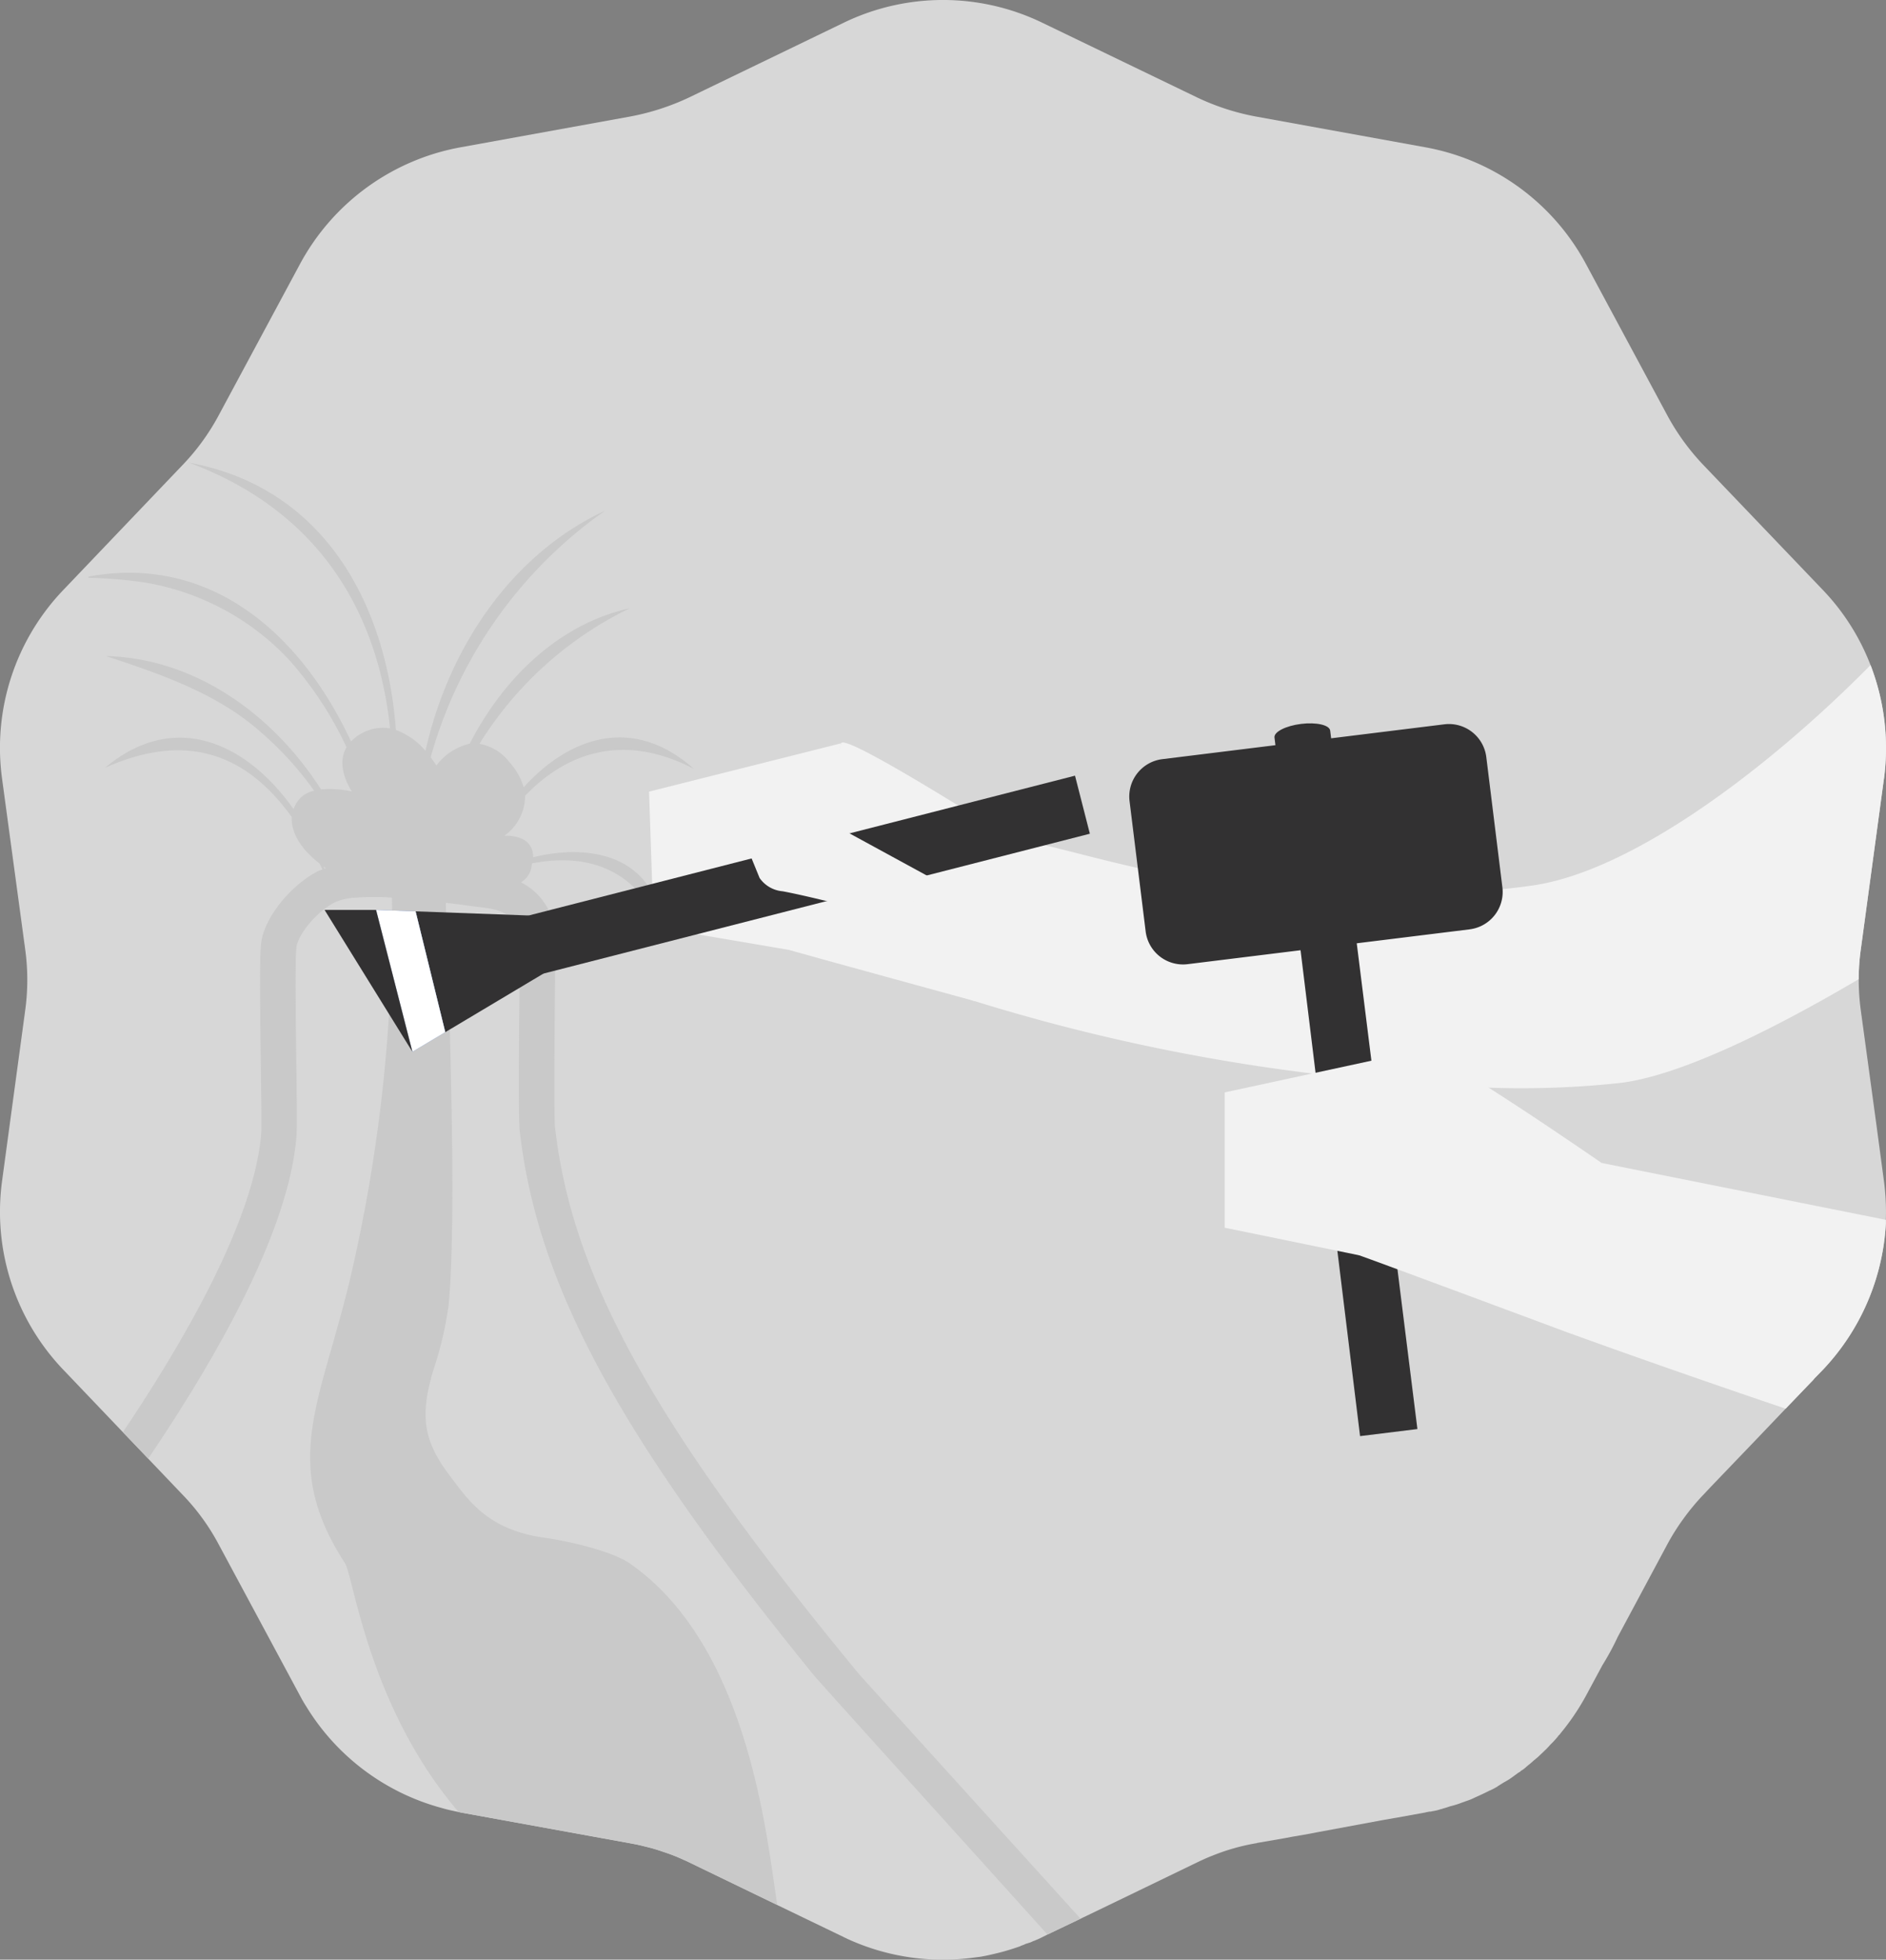 <svg xmlns="http://www.w3.org/2000/svg" xmlns:xlink="http://www.w3.org/1999/xlink" width="154.933" height="160.976" viewBox="0 0 154.933 160.976">
  <rect x="0" y="0" width="154.933" height="160.976" fill="#808080" stroke="none"/>
  <defs>
    <clipPath id="clip-path">
      <rect id="Rectangle_176" data-name="Rectangle 176" width="154.933" height="160.976" fill="none"/>
    </clipPath>
  </defs>
  <g id="Picto_Façonnage" data-name="Picto Façonnage" transform="translate(0 0)">
    <g id="Groupe_421" data-name="Groupe 421" transform="translate(0 0)" clip-path="url(#clip-path)">
      <path id="Tracé_2307" data-name="Tracé 2307" d="M154.766,97.039a19.317,19.317,0,0,1,.155,3.165v.311a18.963,18.963,0,0,1-5.185,12.021l-.738.757v.019l-2.311,2.408-2.447,2.563-3.67,3.826-.621.66a18.823,18.823,0,0,0-1.69,2.039,18.071,18.071,0,0,0-1.282,2.039l-4.078,7.612a21.639,21.639,0,0,1-1.262,2.33l-1.359,2.525a19.355,19.355,0,0,1-2.078,3.068,1.018,1.018,0,0,1-.194.214v.019a8.049,8.049,0,0,1-.68.738,1.935,1.935,0,0,1-.194.214,2.217,2.217,0,0,1-.214.214c-.117.117-.233.233-.369.35,0,.019,0,.019-.019.019a2.987,2.987,0,0,1-.369.33c-.039.039-.058.078-.1.078a5.8,5.8,0,0,1-.544.466.515.515,0,0,1-.117.1,2.091,2.091,0,0,1-.466.35.3.3,0,0,1-.155.117c-.194.136-.369.272-.563.408a4.837,4.837,0,0,1-.583.369c-.214.117-.408.252-.6.369a.406.406,0,0,1-.117.078,4.916,4.916,0,0,1-.447.233c-.019.019-.039.039-.058.019-.408.214-.835.408-1.262.6a4.638,4.638,0,0,1-.719.291c-.194.078-.388.136-.583.214-.233.078-.485.155-.738.214-.214.078-.408.136-.621.194-.019.019-.039.039-.078.019a3.669,3.669,0,0,1-.8.194.128.128,0,0,1-.117.019,3.017,3.017,0,0,0-.408.078l-2.466.447h-.019l-.99.175H113.6l-5.437,1.01-.6.117-1.456.252-.524.1-2.35.408v.019h-.058a17.278,17.278,0,0,0-3.554,1.01c-.408.155-.835.35-1.243.544l-5.787,2.8-3.34,1.612-.214.1-.272.136-2.719,1.3-.039.019-.388.194a7.614,7.614,0,0,1-.7.311h-.019c-.078.039-.155.078-.252.117-.058.019-.117.039-.194.058a.276.276,0,0,1-.117.039h-.019a3.614,3.614,0,0,1-.485.194v.019c-.621.214-1.223.408-1.864.563-.485.117-.971.233-1.456.311l-.466.058a18.815,18.815,0,0,1-10.525-1.573l-.019-.019a.69.69,0,0,1-.175-.078l-5.476-2.641-7.263-3.515c-.117-.058-.252-.117-.369-.175h-.019a13.56,13.56,0,0,0-1.67-.66c-.175-.058-.388-.136-.583-.194-.136-.039-.252-.078-.388-.117l-.7-.175c-.058-.019-.1-.019-.155-.039-.311-.078-.621-.136-.932-.194L37.841,148.89c-.058-.019-.117-.019-.175-.039-.466-.1-.932-.194-1.379-.33a18.758,18.758,0,0,1-11.147-8.37c-.175-.272-.33-.544-.485-.835l-6.7-12.467a17.992,17.992,0,0,0-2.971-4.078l-2.816-2.952-2.078-2.175-4.874-5.107a18.775,18.775,0,0,1-5.049-15.5l1.9-14.021a18.32,18.32,0,0,0,0-5.049L.167,63.949a18.755,18.755,0,0,1,5.049-15.5l9.768-10.234a18.433,18.433,0,0,0,2.971-4.078l6.7-12.467A18.8,18.8,0,0,1,37.841,12.1L51.765,9.574A19.938,19.938,0,0,0,56.581,8.02L69.32,1.864a18.731,18.731,0,0,1,16.293,0L98.371,8.02a19.524,19.524,0,0,0,4.8,1.554L117.092,12.1a18.76,18.76,0,0,1,13.186,9.574l6.7,12.467a19.073,19.073,0,0,0,2.971,4.078l9.787,10.234a18.553,18.553,0,0,1,3.923,6.175,18.972,18.972,0,0,1,1.107,9.321l-1.9,14.021a17.552,17.552,0,0,0-.175,2.466,19.234,19.234,0,0,0,.175,2.583l1.282,9.4Z" transform="translate(0 -0.001)" fill="#d7d7d7"/>
      <path id="Tracé_2308" data-name="Tracé 2308" d="M67.086,119.135c-16.8-20.352-23.595-32.567-25.012-44.956-.1-.932-.039-8.079,0-11.9,0-1.709.019-3.029.019-3.457a5.152,5.152,0,0,0-2.816-4.777,1.9,1.9,0,0,0,.8-.99,3.431,3.431,0,0,0,.1-.563c4.447-.874,8.564.369,10.681,5.457-.447-5.981-5.729-7.166-10.584-5.962.019-1.961-2.369-1.767-2.369-1.767a4.011,4.011,0,0,0,1.709-3.282c3.476-3.631,8.176-5.166,13.866-2.214-5.049-4.486-10.292-2.563-13.982,1.515a5.364,5.364,0,0,0-1.165-2.058,4.039,4.039,0,0,0-2.466-1.515A29.891,29.891,0,0,1,48.21,31.533c-5.826,1.3-10.37,5.729-13.147,11.127a4.777,4.777,0,0,0-2.738,1.787s-.175-.272-.466-.68A36.9,36.9,0,0,1,46.19,23.513c-7.729,3.593-12.875,11.322-14.759,19.73A5.782,5.782,0,0,0,29,41.534C28.246,31.3,23.178,21.61,11.992,19.571c10.545,3.9,15.516,12.118,16.526,21.828a3.572,3.572,0,0,0-2.1.291,3.947,3.947,0,0,0-1.107.777C21.333,33.9,13.973,27.048,3.739,28.931l.019.1a36.48,36.48,0,0,1,4.622.388,20.947,20.947,0,0,1,11.846,6.35,29.669,29.669,0,0,1,4.719,7.185c-.971,1.631.447,3.631.447,3.631a8.493,8.493,0,0,0-2.544-.175C18.925,40.292,12.575,35.65,5.176,35.456c4.35,1.437,9.088,3.029,12.681,6.214a26.97,26.97,0,0,1,4.428,4.855A2.193,2.193,0,0,0,20.6,48.04c-3.651-5.185-9.574-8.35-15.5-3.4,6.933-3.107,11.788-.913,15.341,4.039-.058,1.592,1.126,2.913,2.292,3.826.078.155.155.311.233.485-.1.039-.233.078-.33.117-2.33,1.2-4.447,3.864-4.7,5.9-.136,1.01-.1,4.408-.039,9.5.039,2.777.078,5.632.039,6.195-.583,6.952-6.039,16.584-11.36,24.507l2.078,2.175c5.612-8.292,11.555-18.7,12.176-26.449.058-.66.039-2.894-.019-6.447-.039-3.476-.1-8.234.019-9.108.117-.99,1.554-2.855,3.146-3.69a4.893,4.893,0,0,1,1.787-.388,20.757,20.757,0,0,1,2.913,0,130.73,130.73,0,0,1-3.457,31.4c-.466,1.961-.99,3.767-1.456,5.437-1.942,6.777-3.224,11.244,1.049,17.827.719,1.126,1.942,11.807,9.341,20.449.058.019.117.019.175.039l13.924,2.525a18.372,18.372,0,0,1,4.816,1.554l7.263,3.515c-.854-5.36-2.272-21.187-12.1-28.042-1.5-1.049-5.185-1.864-6.991-2.117-4.661-.641-6.234-3.01-7.787-5.068-2.175-2.874-2.525-4.894-1.359-8.758a28.75,28.75,0,0,0,1.243-5.34c.621-6.68.136-21.692-.155-30.663L33.1,55.73c.7.078,1.34.155,1.845.233.427.058.777.1,1.087.136.136.019.272.039.388.058,1.243.136,2.738.719,2.758,2.7,0,.408-.019,1.709-.019,3.379-.058,5.884-.1,11.244.019,12.273,1.456,12.6,8.059,24.876,24.119,44.626.5.621,13.633,15.128,19.225,21.342l2.719-1.3C80.194,133.6,67.2,119.271,67.086,119.135M23.12,52.934a.812.812,0,0,0-.078-.194,1.306,1.306,0,0,0,.214.136.947.947,0,0,0-.136.058" transform="translate(3.522 18.434)" fill="#c9c9c9"/>
      <path id="Tracé_2309" data-name="Tracé 2309" d="M117.883,37.451l-1.9,14.021a17.552,17.552,0,0,0-.175,2.466c-7.574,4.466-14.895,7.962-19.594,8.525a75.836,75.836,0,0,1-10.8.388c-2.117-.058-4.311-.175-6.564-.35h-.155c-.913-.078-1.806-.155-2.719-.252q-2.359-.2-4.777-.524a1.5,1.5,0,0,1-.291-.039A158.124,158.124,0,0,1,43.2,55.745h-.019a.06.06,0,0,1-.039-.019c-1.4-.466-2.738-.932-3.981-1.418.369-3.36,1.087-7.224,3.146-9.69a6.732,6.732,0,0,1,2.894-2.1,2.509,2.509,0,0,1,1.068-.078,20.809,20.809,0,0,1,2.641.485c1.923.447,4.505,1.165,7.69,1.884a99.11,99.11,0,0,0,12.778,1.981c1.5.117,3.068.214,4.7.252a84.349,84.349,0,0,0,12.467-.5c.8-.078,1.592-.175,2.408-.291,8.37-1.165,19.73-9.9,27.828-18.118a18.972,18.972,0,0,1,1.107,9.321" transform="translate(36.883 26.497)" fill="#f2f2f2"/>
      <path id="Tracé_2310" data-name="Tracé 2310" d="M53.059,40.184S38.011,30.5,37.72,31.478s-5.265,16.679-4.284,16.971,15.246,4.2,15.246,4.2,7.434-3.35,4.377-12.469" transform="translate(31.375 29.584)" fill="#f2f2f2"/>
      <path id="Tracé_2311" data-name="Tracé 2311" d="M38.947,48.414l4.284-16.971L27.457,35.411l.373,11.112Z" transform="translate(25.863 29.617)" fill="#f2f2f2"/>
      <path id="Tracé_2312" data-name="Tracé 2312" d="M75.729,47.494l-23.164,2.86a3.093,3.093,0,0,1-3.449-2.692l-1.322-10.7a3.094,3.094,0,0,1,2.692-3.449L73.65,30.651A3.094,3.094,0,0,1,77.1,33.343l1.322,10.7a3.094,3.094,0,0,1-2.692,3.449" transform="translate(44.998 28.849)" fill="#323132"/>
      <path id="Tracé_2313" data-name="Tracé 2313" d="M56.1,30.645c1.253-.155,2.332.089,2.391.55l7.166,57.375-4.711.581-7.03-57.391c-.056-.46.93-.959,2.185-1.115" transform="translate(50.782 28.821)" fill="#323132"/>
      <path id="Tracé_2314" data-name="Tracé 2314" d="M92.285,53.87v.311A18.963,18.963,0,0,1,87.1,66.2l-.738.757v.019l-2.311,2.408C73.837,65.93,66.5,63.25,66.5,63.25,68.9,58.88,68.9,49.19,68.9,49.19Z" transform="translate(62.636 46.334)" fill="#f2f2f2"/>
      <path id="Tracé_2315" data-name="Tracé 2315" d="M77.444,53.689S62.728,43.5,62.4,44.473s-5.82,16.493-4.849,16.817,17.464,6.467,17.464,6.467,5.173-4.851,2.425-14.068" transform="translate(54.106 41.829)" fill="#f2f2f2"/>
      <path id="Tracé_2316" data-name="Tracé 2316" d="M62.857,61.258l4.851-16.817-15.9,3.435V58.993Z" transform="translate(48.802 41.86)" fill="#f2f2f2"/>
      <rect id="Rectangle_175" data-name="Rectangle 175" width="50.941" height="4.921" transform="matrix(0.969, -0.248, 0.248, 0.969, 38.949, 76.352)" fill="#323132"/>
      <path id="Tracé_2317" data-name="Tracé 2317" d="M26.869,38.891l-9.288-.34,2.439,9.925,8.071-4.818Z" transform="translate(16.56 36.313)" fill="#323132"/>
      <path id="Tracé_2318" data-name="Tracé 2318" d="M15.909,38.491l2.985,11.654,2.7-1.612-2.437-9.923Z" transform="translate(14.985 36.256)" fill="#4b6fb5"/>
      <path id="Tracé_2319" data-name="Tracé 2319" d="M15.909,38.491l2.985,11.654,2.7-1.612-2.437-9.923Z" transform="translate(14.985 36.256)" fill="#fff"/>
      <path id="Tracé_2320" data-name="Tracé 2320" d="M46.589,38.976l-6.941-3.785-7.886,2.02.72,1.765a2.569,2.569,0,0,0,1.891,1.091c2.771.511,9.518,2.307,9.518,2.307Z" transform="translate(29.918 33.148)" fill="#f2f2f2"/>
      <path id="Tracé_2321" data-name="Tracé 2321" d="M17.96,38.491h-4.23l7.214,11.654Z" transform="translate(12.934 36.256)" fill="#323132"/>
    </g>
  </g>
</svg>
